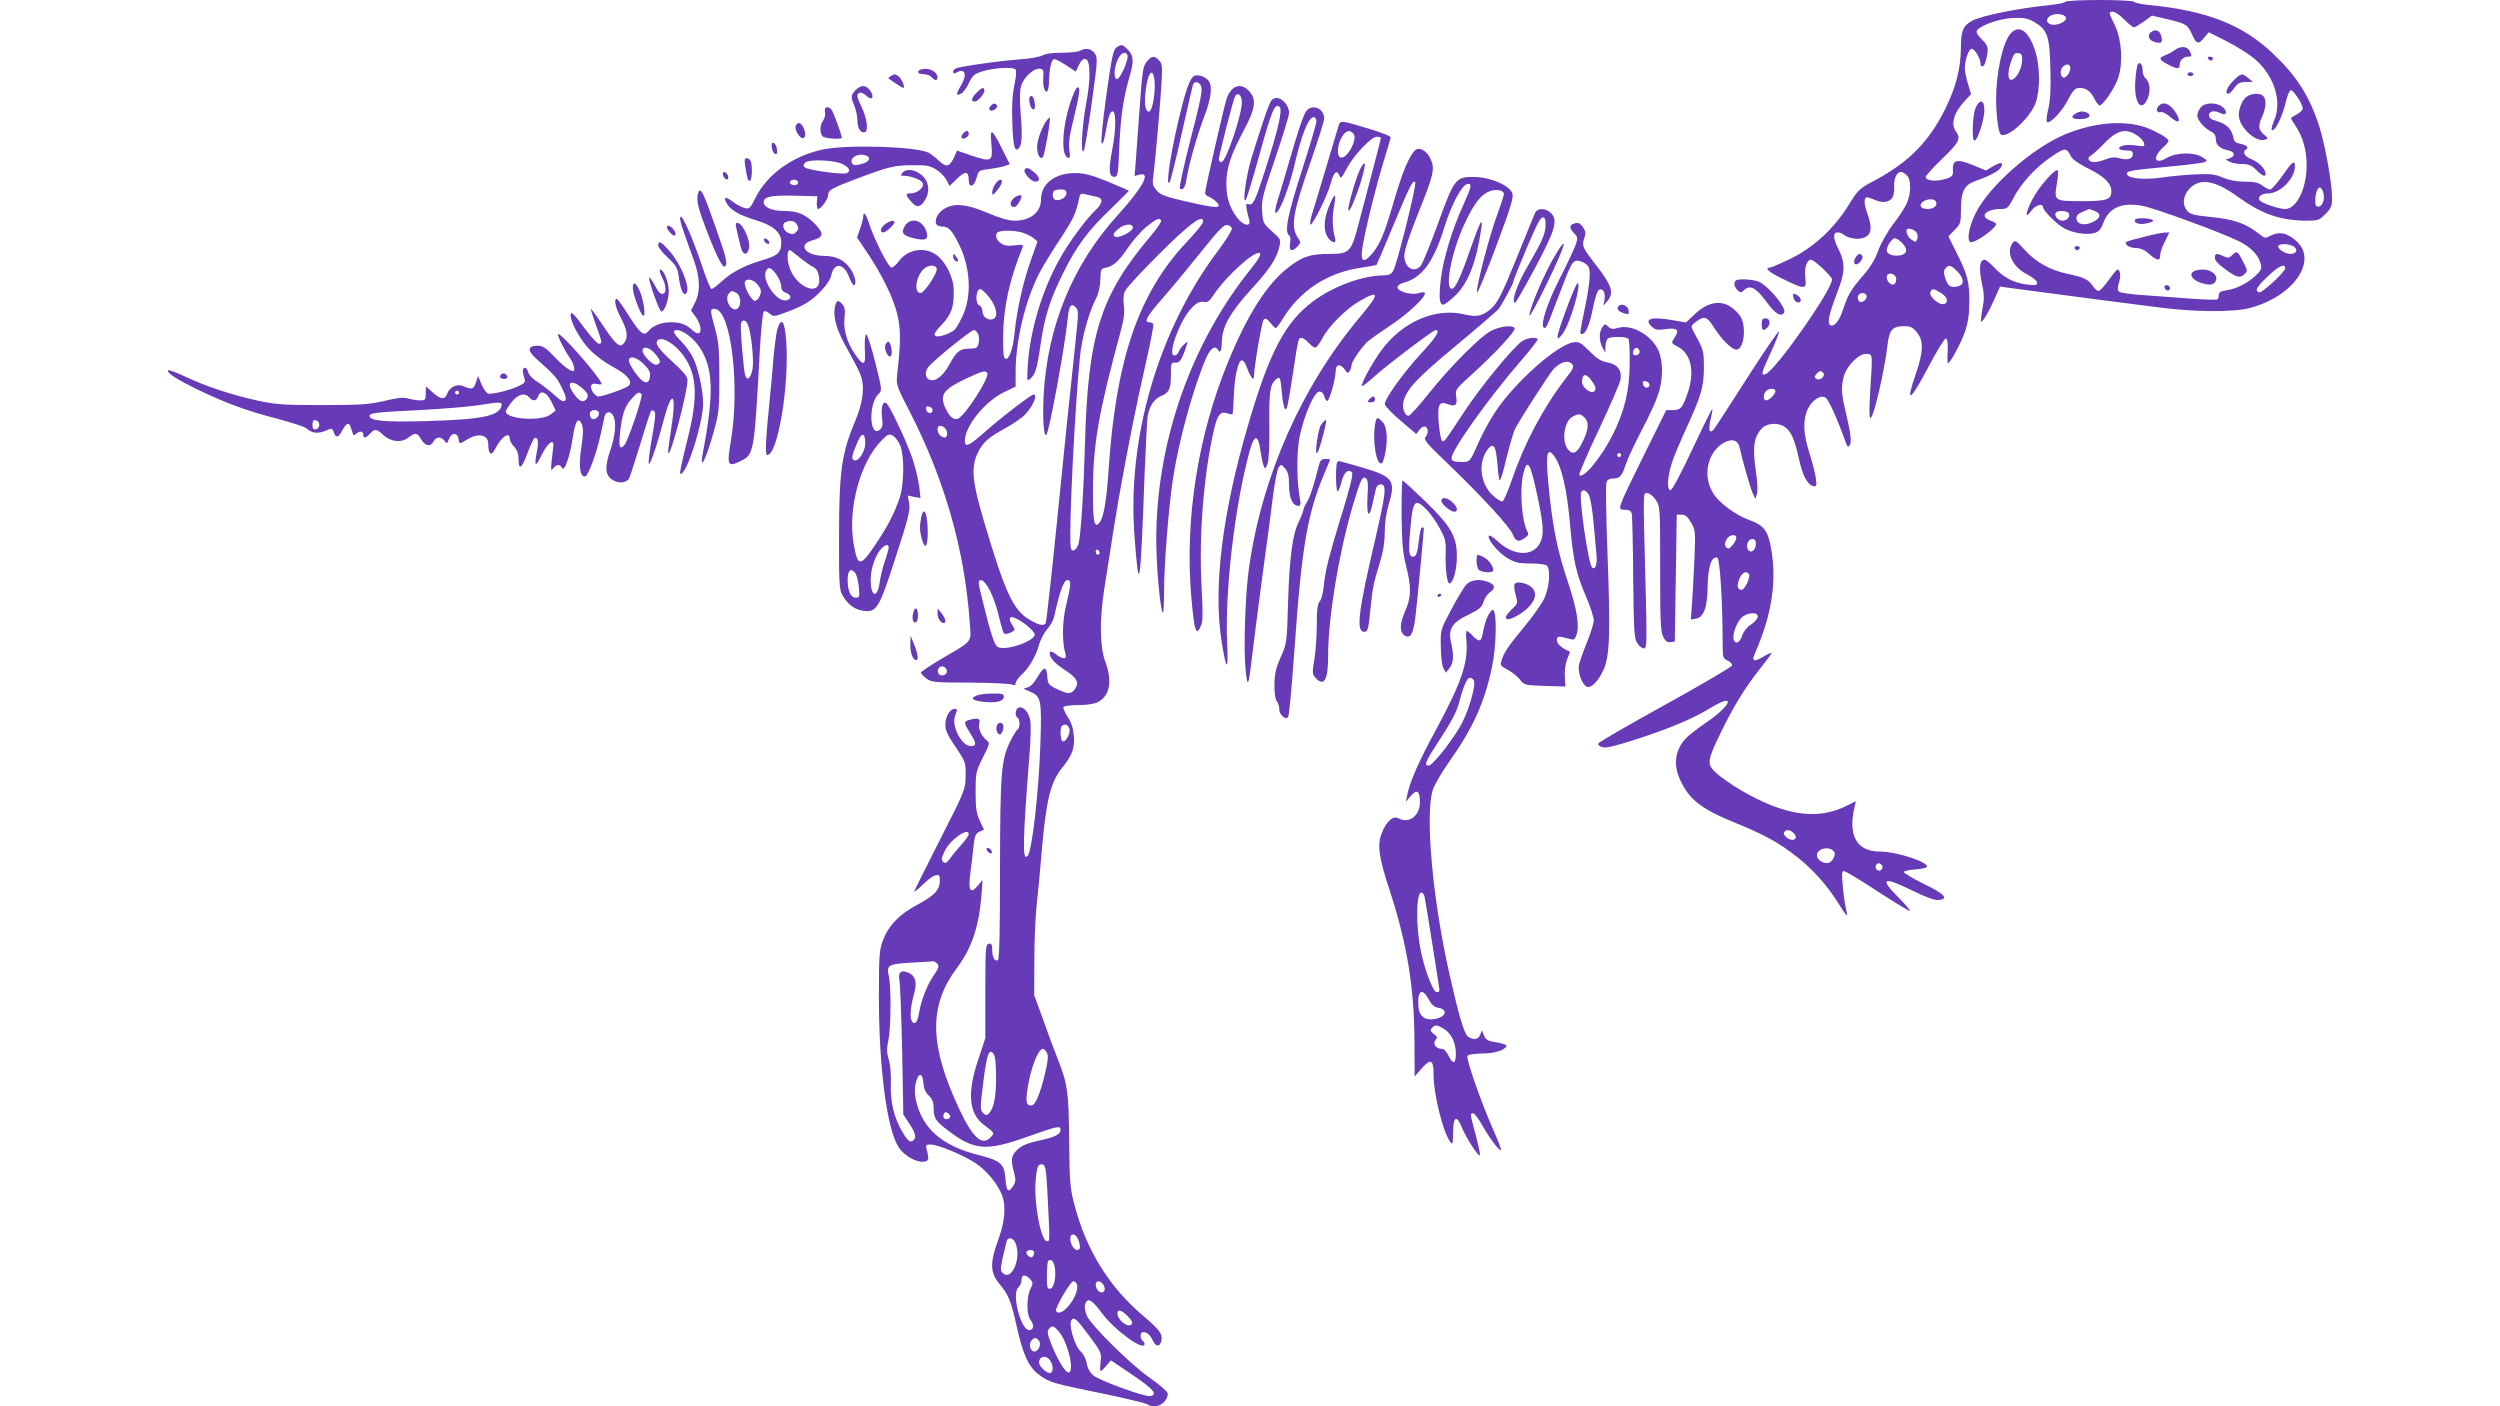<?xml version="1.0" standalone="no"?>
<!DOCTYPE svg PUBLIC "-//W3C//DTD SVG 20010904//EN"
 "http://www.w3.org/TR/2001/REC-SVG-20010904/DTD/svg10.dtd">
<svg version="1.0" xmlns="http://www.w3.org/2000/svg"
 width="1280pt" height="720pt" viewBox="0 0 1280 720"
 preserveAspectRatio="xMidYMid meet">
<g transform="translate(0,720) scale(0.1,-0.1)"
fill="#673ab7" stroke="none">
<path d="M10575 7191 c-3 -5 -36 -12 -73 -16 -163 -16 -351 -54 -402 -80 -48
-25 -60 -52 -60 -132 0 -109 -24 -206 -79 -318 -84 -170 -186 -274 -361 -368
-82 -44 -87 -48 -137 -130 -74 -119 -179 -215 -298 -273 -50 -24 -96 -44 -103
-44 -32 0 -4 -25 70 -60 110 -54 119 -53 111 8 -6 51 8 92 30 92 16 0 107 -86
107 -101 0 -53 -286 -461 -339 -484 -27 -11 -23 6 23 105 26 56 46 106 44 112
-2 6 -75 -101 -163 -238 -87 -137 -164 -255 -171 -263 -22 -24 -28 -4 -16 51
7 28 11 53 9 54 -2 2 -48 -91 -102 -206 -56 -120 -104 -210 -112 -210 -20 0
-16 71 8 143 11 34 45 114 74 177 75 163 89 210 89 310 -1 86 0 86 -56 188
-11 21 -9 26 12 42 47 35 58 32 96 -27 40 -63 91 -113 115 -113 25 0 42 53 37
111 -4 40 -12 57 -38 84 -61 63 -136 58 -211 -12 l-47 -44 -58 10 c-119 22
-162 10 -115 -33 16 -15 30 -17 69 -11 58 8 72 -4 48 -40 -21 -32 -21 -32 14
-50 69 -36 89 -128 50 -240 -26 -74 -35 -85 -76 -85 l-33 0 -115 -232 c-139
-282 -137 -278 -97 -278 24 0 32 -5 36 -22 2 -13 6 -160 7 -328 3 -273 5 -309
21 -333 9 -15 25 -27 34 -27 15 0 16 28 8 333 -13 499 -13 462 10 462 11 0 29
-15 42 -34 23 -34 23 -37 23 -353 0 -269 2 -324 16 -349 11 -22 21 -29 37 -27
l22 3 5 325 5 325 25 0 c18 0 30 -10 48 -40 22 -38 23 -46 18 -175 -3 -74 -9
-177 -12 -228 l-7 -94 24 4 c42 6 61 56 62 166 2 102 21 158 50 146 13 -5 27
-229 27 -441 0 -69 2 -74 25 -85 14 -6 24 -18 23 -25 -2 -8 -156 -98 -342
-201 -187 -103 -341 -192 -343 -199 -3 -7 8 -15 22 -19 19 -5 71 8 173 41 175
57 292 106 386 164 125 76 101 9 -28 -78 -39 -27 -84 -61 -100 -77 -58 -58
-71 -135 -35 -214 47 -104 108 -152 291 -226 145 -59 220 -101 312 -174 82
-65 154 -147 211 -239 21 -34 39 -60 41 -58 2 1 -1 20 -6 41 -5 22 -12 72 -15
113 -6 58 -5 73 6 73 8 0 86 -47 174 -105 88 -57 162 -102 164 -99 3 2 -23 33
-57 67 -101 102 -84 112 70 37 69 -34 113 -50 133 -48 55 5 33 30 -74 82 -57
28 -104 56 -103 61 1 6 25 11 54 13 29 2 57 7 62 12 22 22 -150 80 -239 80
-119 0 -165 82 -129 231 l6 27 -50 -25 c-150 -74 -319 -48 -542 83 -46 27
-101 66 -123 86 -49 46 -48 60 24 208 62 129 124 230 200 326 33 41 59 76 59
80 0 3 -16 -3 -36 -15 -55 -33 -68 -29 -48 16 88 200 113 374 80 546 -15 80
-38 109 -106 133 -68 24 -150 83 -183 130 -64 91 -37 222 54 270 38 19 67 10
75 -24 15 -69 58 -220 70 -242 l12 -25 8 29 c4 16 2 63 -5 105 -19 131 -13
182 31 229 26 26 82 30 116 6 32 -22 51 -64 72 -161 19 -89 44 -135 75 -142
16 -3 17 2 12 41 -3 24 -18 82 -33 129 -32 100 -34 171 -8 225 23 47 66 74 91
58 15 -9 61 -110 103 -229 9 -24 13 -27 20 -15 12 17 6 60 -21 175 -22 92 -23
125 -8 180 16 55 79 117 116 113 32 -3 31 8 18 -200 -5 -82 -5 -128 2 -128 16
0 72 243 88 380 8 70 26 90 81 90 35 0 47 -5 68 -31 36 -42 34 -101 -5 -213
-54 -156 -31 -145 60 27 47 90 88 156 94 154 8 -3 11 -25 9 -66 -2 -33 -1 -61
1 -61 12 0 68 105 88 162 15 45 22 89 22 153 0 102 -8 137 -66 252 l-41 83 32
33 c30 30 32 38 32 100 0 98 17 131 76 151 71 25 116 49 128 68 17 28 1 30
-39 7 l-37 -22 -65 27 c-86 35 -108 29 -104 -31 2 -25 -8 -33 -58 -44 -42 -9
-81 -2 -81 15 0 7 38 49 85 94 86 83 96 103 70 138 -29 38 -11 99 47 160 l30
32 -16 53 c-9 29 -16 64 -16 78 0 44 20 101 35 101 16 0 45 -49 45 -75 0 -21
17 -19 24 3 20 68 18 87 -13 116 -17 17 -31 36 -31 43 0 26 109 67 185 71 58
2 76 -1 109 -20 69 -40 80 -72 84 -238 3 -103 0 -163 -11 -208 -8 -34 -11 -65
-6 -67 16 -10 81 60 107 114 16 33 35 57 45 59 38 7 67 -8 87 -48 11 -22 25
-40 30 -40 17 0 79 91 95 141 26 77 18 198 -17 270 -33 66 -33 69 -9 69 10 0
36 -18 57 -40 22 -22 44 -40 50 -40 5 0 28 14 51 30 l41 30 82 -19 c94 -23
101 -27 125 -81 21 -47 32 -49 61 -12 l23 27 95 -48 c52 -27 119 -69 147 -95
94 -84 133 -212 94 -305 -17 -42 -19 -61 -5 -52 18 11 50 83 63 142 7 31 18
58 25 61 12 4 62 -70 62 -93 0 -8 -13 -21 -30 -30 -16 -9 -30 -18 -30 -20 0
-3 12 -23 26 -44 35 -53 54 -122 54 -196 0 -120 -51 -225 -110 -225 -31 0
-106 25 -127 41 -20 17 3 39 41 39 61 0 136 76 136 139 0 35 -14 24 -64 -49
-27 -38 -55 -70 -63 -70 -8 0 -26 9 -40 20 -20 15 -41 20 -90 20 -43 0 -80 7
-113 21 -41 18 -63 20 -142 16 -51 -2 -131 -10 -178 -17 -86 -12 -170 -3 -170
20 0 15 11 17 195 35 99 9 189 20 200 24 18 7 18 9 -9 26 -40 27 -133 25 -181
-3 -63 -38 -77 0 -20 53 32 31 33 34 17 48 -10 9 -44 28 -77 43 -113 52 -279
43 -440 -23 -168 -70 -389 -264 -459 -403 -37 -74 -49 -150 -23 -150 27 0 127
73 127 92 0 5 -13 14 -30 19 -58 21 -22 59 55 59 31 0 37 5 60 49 38 77 116
163 194 216 75 51 81 51 105 3 7 -14 42 -38 86 -60 85 -42 120 -76 120 -118 0
-42 -23 -50 -153 -50 -139 0 -141 2 -126 89 6 34 8 65 5 68 -13 13 -98 -84
-132 -151 -36 -72 -37 -101 -2 -53 19 26 58 38 58 17 0 -18 73 -91 112 -111
46 -23 113 -33 152 -22 22 7 33 19 45 52 29 79 98 108 204 86 69 -14 385 -130
484 -177 65 -31 106 -72 118 -120 6 -23 2 -33 -26 -59 -42 -39 -96 -67 -148
-75 -31 -5 -41 -11 -41 -25 0 -10 -3 -20 -7 -22 -5 -3 -66 -1 -138 4 -71 6
-181 13 -243 18 -62 4 -117 12 -123 18 -8 8 -8 21 0 46 11 32 7 67 -8 67 -3 0
-24 -25 -45 -55 -22 -30 -45 -55 -52 -55 -6 0 -19 11 -28 25 -21 33 -48 46
-126 62 -92 19 -164 59 -222 122 -47 52 -51 54 -64 36 -35 -48 1 -124 79 -162
26 -14 47 -31 47 -40 0 -13 -8 -15 -50 -10 -67 8 -117 33 -166 84 -22 24 -46
43 -52 43 -26 0 -31 -37 -16 -115 14 -63 14 -87 4 -137 -6 -33 -9 -62 -7 -64
7 -7 41 51 71 120 l26 59 48 -7 c53 -7 203 -27 432 -57 85 -11 225 -29 310
-40 197 -27 401 -29 489 -6 226 60 352 244 236 345 -44 39 -85 48 -126 27 -30
-16 -33 -16 -58 4 -72 58 -132 79 -261 91 -78 8 -98 14 -112 31 -25 30 -22 72
8 108 52 62 131 51 251 -36 123 -89 218 -122 352 -123 59 0 65 2 97 34 30 30
34 40 34 86 0 74 -36 271 -66 365 -50 154 -116 257 -237 371 -155 148 -339
220 -639 249 -37 4 -70 11 -73 16 -4 5 -82 9 -175 9 -93 0 -171 -4 -175 -9z
m3 -82 c4 -20 -48 -43 -77 -34 -26 8 -27 30 -3 44 25 16 76 9 80 -10z m22
-257 c0 -26 -25 -56 -38 -48 -15 9 -15 39 0 54 18 18 38 15 38 -6z m341 -345
c19 -12 35 -31 37 -41 3 -15 -1 -17 -41 -11 -47 7 -87 0 -87 -16 0 -5 16 -9
35 -9 28 0 35 -4 35 -19 0 -25 -27 -33 -69 -21 -25 7 -42 5 -68 -5 -20 -8 -46
-15 -59 -15 -31 0 -42 21 -18 34 10 6 39 32 64 58 68 72 114 84 171 45z
m-1179 -204 c23 -20 24 -89 2 -141 -8 -20 -39 -69 -69 -107 -31 -41 -64 -99
-78 -137 -16 -45 -41 -87 -79 -130 -60 -69 -77 -97 -102 -174 -19 -60 -50 -94
-68 -76 -13 13 0 64 46 185 33 85 33 134 1 197 -30 59 -32 90 -7 90 10 0 22
-4 28 -9 22 -20 74 -30 104 -19 42 14 48 49 22 121 -20 54 -20 87 -2 87 4 0
24 -7 43 -15 26 -10 43 -12 61 -6 28 11 36 31 34 83 -1 37 15 68 35 68 6 0 19
-7 29 -17z m2136 -105 c3 -37 -18 -66 -38 -53 -11 7 -6 67 7 88 11 18 28 -2
31 -35z m-1985 -32 c8 -20 -13 -36 -44 -36 -35 0 -47 19 -24 37 24 17 61 17
68 -1z m811 -46 c35 -13 33 -36 -5 -55 -42 -22 -83 -16 -87 13 -3 17 4 26 30
37 18 8 34 14 35 15 1 0 13 -4 27 -10z m-131 -14 c7 -17 -11 -36 -34 -36 -21
0 -43 26 -34 40 9 15 62 12 68 -4z m-780 -97 c6 -9 7 -24 3 -34 -6 -16 -8 -16
-29 -2 -12 8 -23 24 -25 36 -3 18 1 22 19 19 12 -2 27 -10 32 -19z m-76 -51
c30 -29 30 -56 -2 -64 -36 -9 -75 3 -75 24 0 22 27 62 42 62 7 0 22 -10 35
-22z m2008 -21 c22 -17 12 -37 -18 -37 -28 0 -69 28 -62 41 9 14 59 11 80 -4z
m-1724 -126 c36 -37 38 -68 4 -77 -37 -9 -52 0 -65 41 -9 28 -9 39 0 50 18 21
28 19 61 -14z m1679 15 c0 -18 -119 -128 -133 -123 -24 8 -15 26 42 80 58 56
91 71 91 43z m-1992 -50 c2 -10 -1 -23 -7 -29 -14 -14 -41 9 -41 35 0 26 43
21 48 -6z m230 -76 c34 -21 41 -52 12 -57 -24 -5 -74 41 -67 60 8 22 15 21 55
-3z m-382 -11 c10 -17 -23 -46 -37 -32 -7 7 -9 19 -6 27 7 18 33 21 43 5z
m-220 -400 c10 -16 -18 -40 -35 -29 -12 7 -12 11 -2 24 16 19 27 20 37 5z
m-246 -91 c0 -16 -31 -48 -47 -48 -16 0 -17 32 -1 48 15 15 48 16 48 0z m-200
-752 c0 -8 -9 -24 -19 -37 -16 -19 -22 -21 -32 -12 -10 10 -10 18 -1 38 12 27
52 35 52 11z m100 -30 c0 -31 -23 -51 -38 -33 -16 19 -3 57 19 57 13 0 19 -7
19 -24z m-35 -156 c9 -14 -22 -80 -38 -80 -22 0 -26 22 -11 58 13 31 37 42 49
22z m45 -217 c0 -10 -16 -28 -34 -40 -21 -13 -39 -36 -46 -57 -12 -37 -34 -47
-43 -22 -9 23 13 87 38 112 29 29 85 33 85 7z m184 -1109 c17 -17 13 -34 -8
-34 -21 0 -49 26 -42 38 10 17 32 15 50 -4z m208 -97 c7 -12 -6 -42 -23 -52
-18 -12 -57 4 -65 27 -13 41 64 63 88 25z m244 -68 c10 -17 -13 -36 -27 -22
-12 12 -4 33 11 33 5 0 12 -5 16 -11z"/>
<path d="M9499 5879 c-16 -30 3 -45 25 -20 10 11 15 25 11 30 -10 17 -23 13
-36 -10z"/>
<path d="M10291 7024 c-39 -49 -71 -202 -71 -333 1 -84 11 -166 23 -178 29
-29 153 83 180 162 24 69 22 190 -4 268 -34 103 -85 135 -128 81z m62 -139
c-3 -39 -28 -85 -51 -93 -22 -7 -25 30 -8 85 15 46 21 54 39 51 19 -3 22 -9
20 -43z"/>
<path d="M11014 7036 c-23 -17 -12 -44 21 -52 32 -8 39 -2 31 29 -7 31 -28 40
-52 23z"/>
<path d="M5715 6956 c-15 -11 -24 -54 -51 -247 -18 -129 -28 -238 -24 -242 4
-5 10 4 13 20 4 15 11 54 17 86 8 37 16 57 26 57 19 0 19 -93 -2 -200 -19
-102 -16 -135 11 -135 19 0 20 9 26 160 7 151 21 246 54 359 21 71 19 103 -10
131 -28 29 -34 30 -60 11z m58 -39 c7 -20 -37 -122 -54 -122 -19 0 -15 64 6
105 16 31 39 39 48 17z"/>
<path d="M11135 6944 c-11 -9 -32 -20 -47 -26 -38 -14 -35 -24 12 -48 48 -25
60 -25 60 -2 0 23 19 42 42 42 21 0 22 4 8 31 -13 23 -47 24 -75 3z"/>
<path d="M5530 6940 c-8 -5 -50 -10 -93 -10 -49 0 -86 -5 -100 -14 -12 -7 -65
-17 -117 -20 -84 -6 -235 -26 -312 -42 -16 -3 -28 -12 -28 -20 0 -12 4 -12 20
-4 42 23 53 -14 20 -68 -26 -43 -26 -56 1 -41 11 6 30 30 40 54 17 37 26 46
67 59 55 18 157 25 171 11 6 -6 4 -36 -5 -80 -11 -49 -14 -106 -11 -193 4
-123 13 -156 35 -129 15 17 17 70 7 188 -5 67 -4 106 4 132 15 44 65 89 95 85
17 -2 20 -9 18 -37 -2 -18 -1 -44 2 -57 11 -42 26 -26 27 29 2 66 11 109 25
114 6 2 34 -12 61 -30 l51 -34 16 34 c11 23 22 33 34 31 26 -5 27 -106 2 -235
-20 -107 -28 -256 -12 -237 5 5 23 114 41 242 30 217 32 235 17 257 -17 26
-49 32 -76 15z"/>
<path d="M5872 6885 c-21 -27 -22 -30 -42 -305 -5 -74 -12 -168 -15 -208 l-6
-73 26 7 c60 15 16 -66 -111 -206 -233 -256 -363 -574 -381 -931 -5 -116 1
-208 14 -196 15 15 94 446 109 590 7 73 17 88 42 63 15 -14 14 -29 -1 -173
-27 -252 -55 -517 -102 -991 -25 -244 -48 -448 -51 -453 -9 -15 -36 -10 -81
17 -85 49 -125 136 -232 494 -65 220 -71 288 -33 365 23 47 52 74 122 113 36
19 81 48 101 64 46 35 88 118 61 118 -13 0 -167 -118 -252 -194 -80 -70 -100
-79 -100 -43 0 75 104 204 203 250 l57 28 0 77 c0 155 49 362 119 499 16 32
63 110 105 173 71 107 85 137 101 214 5 25 9 27 33 21 15 -3 39 -9 55 -12 36
-7 35 -32 -4 -69 -47 -43 -142 -173 -187 -256 -87 -158 -147 -358 -159 -528
-6 -90 -5 -94 11 -80 26 21 36 53 52 165 21 149 48 237 114 370 71 145 130
224 251 339 50 48 90 89 88 90 -2 2 -51 23 -109 47 -83 33 -118 43 -165 43
-104 0 -175 -55 -175 -135 0 -65 -54 -109 -135 -109 -31 0 -75 13 -139 40
-108 46 -171 52 -223 20 -32 -19 -51 -59 -38 -79 3 -6 17 -11 30 -11 31 0 50
-20 84 -89 61 -121 68 -271 17 -374 -14 -30 -32 -60 -39 -66 -27 -21 -83 -40
-97 -31 -11 7 -4 20 32 58 51 54 63 92 61 180 -2 65 -44 147 -92 179 -62 42
-147 25 -191 -37 -12 -16 -28 -30 -36 -30 -15 0 -89 146 -114 225 -15 47 -30
67 -30 39 0 -10 -7 -39 -16 -64 l-16 -46 53 -79 c77 -115 136 -236 155 -322
16 -74 16 -137 -2 -296 -6 -57 -6 -60 64 -195 179 -349 281 -707 307 -1078 8
-106 19 -91 -139 -184 -61 -36 -111 -69 -111 -74 0 -5 13 -18 28 -30 26 -19
42 -21 220 -21 106 -1 202 -5 215 -9 16 -6 22 -5 22 6 0 8 14 27 31 44 40 37
74 97 89 154 7 24 25 59 41 78 16 18 31 45 35 60 33 146 50 192 71 192 18 0
17 -24 -8 -127 -21 -86 -22 -190 -4 -250 9 -30 -13 -31 -48 -3 -14 11 -28 17
-30 13 -11 -19 17 -56 67 -88 69 -44 83 -67 61 -101 -19 -29 -37 -30 -95 -1
-42 20 -45 25 -48 65 -4 53 -18 51 -52 -8 -16 -27 -35 -47 -50 -50 -24 -6 -23
-6 9 -19 62 -26 65 -39 58 -264 -8 -251 -43 -557 -66 -580 -27 -27 -25 72 10
521 6 74 8 151 4 172 -7 43 -36 75 -60 67 -17 -7 -20 -42 -5 -52 13 -8 13 -52
0 -60 -6 -4 -22 -29 -36 -58 -48 -93 -53 -162 -54 -659 0 -324 -3 -459 -11
-464 -16 -9 -29 15 -29 54 0 26 -4 33 -17 30 -17 -3 -18 -23 -18 -243 l0 -240
-37 -112 c-57 -168 -47 -274 28 -331 57 -43 57 -42 38 -63 -44 -49 -92 -7
-161 139 -155 329 -159 531 -15 724 77 102 114 213 127 373 l6 80 -25 -30
c-39 -46 -50 -25 -37 71 6 44 13 105 16 137 5 48 11 60 30 69 l23 10 -22 47
c-17 37 -21 65 -21 147 0 96 2 104 37 175 36 71 37 75 19 89 -28 24 -43 59
-37 86 7 26 -6 30 -51 18 -30 -8 -29 -15 6 -71 31 -49 31 -63 2 -63 -47 0
-101 102 -81 155 13 34 13 35 -4 35 -23 0 -46 -41 -46 -81 0 -27 13 -56 53
-114 51 -76 52 -80 51 -148 -1 -69 -2 -72 -130 -324 -71 -140 -131 -260 -133
-266 -2 -7 19 9 46 36 47 46 82 60 84 35 6 -59 -17 -88 -112 -139 -95 -50
-150 -108 -179 -185 -18 -49 -20 -78 -20 -290 0 -366 42 -682 103 -771 27 -40
89 -75 125 -71 28 3 30 11 17 61 -7 24 -5 27 20 27 38 0 167 -54 231 -96 55
-37 111 -104 134 -162 22 -56 15 -138 -19 -230 -43 -117 -42 -167 5 -224 47
-56 60 -86 90 -221 32 -144 61 -207 114 -246 54 -39 66 -43 325 -96 121 -25
224 -50 229 -55 6 -6 24 -10 41 -10 33 1 69 38 63 67 -2 9 -41 44 -88 76 -104
73 -305 272 -326 322 -8 20 -12 45 -9 55 12 39 33 29 85 -41 67 -91 220 -201
220 -160 0 6 -4 13 -10 16 -5 3 -10 15 -10 26 0 33 42 20 59 -18 17 -39 38
-43 47 -9 8 35 -7 56 -94 130 -174 147 -293 340 -352 572 -21 78 -24 117 -26
319 -2 256 -7 293 -60 427 -20 51 -55 145 -77 208 l-42 115 1 185 c0 102 6
228 12 280 6 52 16 156 22 230 25 301 46 392 109 470 51 64 64 98 59 161 -3
41 -12 69 -31 98 -15 23 -25 46 -22 51 3 6 38 10 76 10 42 0 81 6 98 14 64 33
78 108 39 212 -27 74 -29 210 -4 369 42 271 57 367 76 475 41 231 92 489 136
678 24 106 42 197 39 203 -4 5 -13 9 -21 9 -29 0 -12 31 66 120 44 50 132 156
196 236 92 115 120 145 137 142 12 -2 23 -10 24 -18 2 -8 -30 -59 -70 -113
-306 -406 -468 -961 -428 -1467 23 -305 30 -265 51 315 6 149 13 286 16 305 9
50 33 87 66 101 44 18 53 37 53 108 0 62 1 66 22 64 23 -3 36 18 58 88 8 24 7
24 -13 5 -12 -10 -24 -27 -27 -37 -4 -11 -13 -19 -22 -19 -24 0 -9 70 32 157
40 81 85 126 119 117 18 -4 28 3 51 38 63 95 215 232 236 211 6 -6 -9 -33 -42
-74 -313 -387 -490 -895 -489 -1399 1 -137 20 -354 34 -367 3 -4 6 45 6 108 0
139 23 425 45 574 29 195 106 475 171 623 22 49 45 65 59 42 13 -22 20 -8 21
43 1 74 44 150 155 271 92 101 126 153 140 216 8 33 5 37 -38 75 -44 39 -47
44 -51 103 -4 56 2 80 67 271 39 114 71 220 71 233 0 38 -37 80 -68 76 -23 -3
-29 -14 -64 -118 -21 -63 -49 -151 -62 -195 -26 -87 -45 -227 -29 -210 6 6 38
111 72 235 62 225 79 266 103 242 15 -15 -7 -113 -74 -322 -53 -165 -63 -184
-86 -175 -12 4 -13 -1 -9 -27 4 -18 9 -43 13 -55 10 -36 -30 -29 -60 10 -41
54 -57 104 -57 176 0 80 21 145 90 275 60 113 65 158 26 200 -42 45 -91 29
-115 -40 -12 -36 -110 -463 -110 -481 0 -8 8 -16 18 -20 22 -8 52 -34 52 -45
0 -14 -40 -9 -170 21 -104 24 -128 33 -148 56 -20 24 -23 35 -17 74 9 75 23
225 37 403 11 158 11 168 -7 188 -24 27 -39 25 -63 -5z m40 -141 c-5 -98 -30
-148 -47 -93 -8 24 2 120 16 157 17 45 34 9 31 -64z m446 -59 c7 -54 -80 -315
-104 -315 -8 0 -14 6 -14 13 1 22 75 312 84 325 12 20 31 8 34 -23z m-898
-475 c0 -21 -35 -41 -57 -33 -14 5 -18 35 -6 46 3 4 19 7 35 7 21 0 28 -5 28
-20z m485 -139 c3 -5 -19 -38 -49 -74 -262 -308 -326 -509 -341 -1072 -7 -250
-21 -463 -33 -510 -5 -16 -16 -31 -25 -33 -15 -3 -17 8 -17 85 0 211 37 851
56 956 15 91 46 192 77 252 12 24 20 61 21 95 1 47 4 55 21 58 43 7 69 29 117
99 27 40 71 91 99 113 53 42 64 46 74 31z m215 -6 c0 -9 -37 -55 -83 -103
-249 -264 -365 -604 -402 -1182 -9 -132 -23 -221 -41 -249 -31 -46 -39 -10
-38 167 1 229 30 394 140 799 19 69 23 104 18 141 -4 32 -2 57 7 73 16 31 215
235 302 310 68 59 97 72 97 44z m-360 -30 c0 -22 -79 -60 -94 -45 -8 8 -4 18
17 36 31 27 77 33 77 9z m-568 -25 c20 -6 46 -18 58 -28 l22 -18 -30 -85 c-45
-126 -75 -261 -88 -389 -8 -77 -28 -134 -46 -127 -10 3 -13 33 -12 113 1 149
32 291 99 456 6 16 2 17 -39 12 -34 -5 -52 -2 -71 10 -26 17 -34 51 -12 59 21
9 81 7 119 -3z m-436 -185 c7 -18 -63 -125 -82 -125 -33 0 -28 69 7 114 23 29
66 35 75 11z m256 -132 c48 -52 64 -115 32 -127 -25 -9 -54 12 -54 40 0 13 -7
27 -15 30 -24 9 -19 84 5 84 3 0 18 -12 32 -27z m-43 -205 c4 -12 5 -34 1 -48
-6 -22 -12 -25 -48 -25 -48 -1 -64 -13 -101 -81 -32 -58 -70 -89 -100 -79 -24
7 -28 41 -8 66 25 32 218 189 233 189 8 0 18 -10 23 -22z m46 -198 c13 -22
-114 -220 -151 -234 -22 -8 -44 11 -65 58 -29 64 -8 93 106 147 86 40 100 44
110 29z m-280 -190 c0 -22 -29 -18 -33 3 -3 14 1 18 15 15 10 -2 18 -10 18
-18z m63 -92 c16 -16 15 -48 -1 -48 -19 0 -37 21 -37 42 0 21 20 24 38 6z
m792 -639 c0 -5 -4 -9 -10 -9 -5 0 -10 7 -10 16 0 8 5 12 10 9 6 -3 10 -10 10
-16z m-559 -198 c15 -30 35 -88 44 -130 10 -42 21 -80 25 -84 4 -4 19 -3 34 4
25 12 25 14 11 35 -36 56 -4 59 66 7 27 -21 48 -44 47 -53 -8 -38 -161 -87
-193 -60 -15 13 -33 68 -71 222 -29 116 -29 120 -6 116 9 -2 29 -27 43 -57z
m-223 -404 c4 -20 -25 -34 -40 -19 -15 15 -1 44 19 40 10 -2 19 -11 21 -21z
m627 -297 c8 -24 -20 -74 -35 -65 -11 7 -14 68 -3 78 13 13 32 7 38 -13z
m-515 -541 c0 -7 -17 -31 -37 -53 -21 -23 -48 -55 -59 -72 -18 -23 -25 -26
-35 -17 -10 10 -9 20 7 54 26 58 124 127 124 88z m-160 -664 c9 -11 6 -23 -20
-60 -34 -49 -63 -125 -75 -193 -7 -46 -22 -62 -36 -41 -12 17 -7 79 11 140 16
56 8 92 -25 107 -41 19 -58 5 -50 -37 4 -20 10 -183 14 -362 l6 -326 26 -39
c35 -51 43 -78 26 -92 -17 -15 -29 -5 -60 48 -41 72 -59 151 -56 243 2 49 -3
99 -11 124 -10 33 -11 54 -1 99 13 67 14 272 2 325 -13 58 -4 63 111 70 57 3
108 6 114 7 6 1 17 -5 24 -13z m560 -455 c8 -14 6 -39 -6 -92 -26 -113 -52
-178 -74 -178 -25 0 -29 16 -19 86 14 99 54 204 79 204 5 0 14 -9 20 -20z
m-260 -125 c0 -102 -11 -157 -36 -185 -12 -12 -16 -12 -31 2 -15 16 -15 26 1
154 18 145 30 180 53 148 9 -12 13 -52 13 -119z m-372 -32 c2 -27 11 -48 28
-63 17 -17 24 -34 24 -62 0 -53 10 -68 75 -117 133 -101 194 -106 403 -32 154
55 172 59 172 37 0 -24 -27 -38 -111 -56 -59 -13 -89 -26 -110 -46 -32 -30
-35 -52 -17 -118 10 -38 9 -48 -6 -70 -23 -36 -33 -26 -38 39 -6 76 -25 93
-137 121 -189 47 -290 137 -322 283 -7 35 -7 61 1 91 14 51 34 48 38 -7z m136
-174 c-8 -14 -34 -11 -34 4 0 8 3 17 7 20 9 9 34 -13 27 -24z m498 -369 c14
-270 14 -265 -1 -265 -31 0 -67 188 -59 305 6 76 13 93 36 88 14 -3 18 -23 24
-128z m158 -256 c14 -36 12 -54 -5 -54 -17 0 -35 30 -35 59 0 30 29 26 40 -5z
m-320 -20 c31 -79 -22 -197 -67 -151 -11 11 -11 24 2 83 9 38 18 75 20 82 8
21 35 13 45 -14z m94 -42 c2 -4 1 -14 -4 -22 -7 -11 -11 -11 -24 -1 -9 7 -13
17 -10 22 7 11 31 12 38 1z m106 -78 c9 -49 -3 -108 -22 -112 -16 -3 -18 5
-18 66 0 38 3 72 7 76 13 13 28 -1 33 -30z m-126 -63 c16 -18 16 -22 2 -50
-20 -38 -21 -131 -1 -157 21 -28 19 -54 -6 -54 -43 0 -91 189 -55 219 9 7 16
24 16 37 0 29 20 31 44 5z m239 -25 c20 -52 -80 -181 -106 -138 -8 12 74 152
88 152 7 0 15 -6 18 -14z m138 -7 c7 -15 8 -24 0 -32 -14 -14 -41 9 -41 34 0
26 27 24 41 -2z m124 -159 c22 -23 26 -33 17 -42 -16 -16 -66 20 -70 51 -5 30
19 27 53 -9z m-200 -97 c64 -86 65 -89 60 -135 -3 -27 -3 -48 0 -48 3 0 17 12
29 27 l24 28 111 -75 c107 -72 131 -100 90 -108 -27 -5 -259 79 -290 105 -19
16 -31 38 -35 63 -4 22 -16 47 -30 59 -32 28 -66 145 -47 164 14 14 24 5 88
-80z m-152 17 c44 -52 79 -197 50 -207 -15 -6 -56 59 -89 142 -21 53 -24 68
-14 80 17 21 25 19 53 -15z m-104 -44 c15 -18 -2 -56 -24 -56 -19 0 -29 38
-15 55 16 19 24 19 39 1z m61 -107 c15 -27 12 -59 -5 -59 -18 0 -55 35 -55 53
0 37 42 41 60 6z"/>
<path d="M11305 6900 c3 -5 10 -10 16 -10 5 0 9 5 9 10 0 6 -7 10 -16 10 -8 0
-12 -4 -9 -10z"/>
<path d="M10945 6870 c-3 -5 -9 -41 -12 -80 -9 -113 30 -172 63 -94 17 39 11
85 -12 105 -8 6 -14 24 -14 40 0 29 -14 46 -25 29z"/>
<path d="M4713 6843 c-23 -9 -13 -23 16 -23 16 0 34 -7 41 -15 15 -19 30 -19
30 -2 0 32 -50 55 -87 40z"/>
<path d="M11200 6820 c0 -5 7 -10 15 -10 8 0 15 5 15 10 0 6 -7 10 -15 10 -8
0 -15 -4 -15 -10z"/>
<path d="M4560 6810 c-8 -5 -12 -10 -10 -12 3 -2 19 -13 37 -26 18 -12 35 -22
38 -22 11 0 -7 45 -23 58 -19 14 -22 15 -42 2z"/>
<path d="M6118 6813 c-20 -5 -40 -53 -68 -163 -52 -204 -85 -412 -62 -384 5 5
32 115 61 244 29 129 55 243 58 253 6 24 32 21 43 -5 8 -18 -4 -78 -54 -270
-35 -137 -60 -250 -55 -254 16 -10 27 6 34 49 11 72 55 228 91 321 38 99 44
164 17 188 -22 19 -43 25 -65 21z"/>
<path d="M11434 6786 c-32 -32 -45 -66 -25 -66 5 0 19 14 31 30 17 24 29 30
58 30 l37 1 -24 19 c-31 27 -37 26 -77 -14z"/>
<path d="M4380 6738 c-24 -26 -25 -35 -5 -81 8 -20 15 -54 15 -75 0 -41 20
-69 41 -57 16 10 6 75 -20 128 -12 24 -21 48 -21 55 0 22 22 24 45 2 29 -27
44 -10 21 25 -20 31 -49 32 -76 3z"/>
<path d="M5490 6703 c-50 -132 -62 -298 -22 -311 11 -3 12 6 7 40 -5 34 1 77
26 177 23 93 29 135 22 142 -8 8 -17 -6 -33 -48z"/>
<path d="M4997 6722 c-25 -26 -27 -42 -5 -42 14 0 48 39 48 55 0 22 -13 18
-43 -13z"/>
<path d="M11503 6705 c-27 -19 -47 -78 -38 -112 15 -61 93 -124 133 -108 15 6
15 8 -3 23 -32 26 -35 45 -14 92 22 48 24 91 7 108 -17 17 -59 15 -85 -3z"/>
<path d="M5270 6692 c0 -28 10 -52 22 -52 14 0 5 63 -9 68 -8 2 -13 -5 -13
-16z"/>
<path d="M10114 6645 c-15 -38 -19 -165 -5 -165 16 0 51 108 51 155 0 56 -24
61 -46 10z"/>
<path d="M5071 6656 c-9 -10 -9 -16 -1 -21 13 -8 42 14 34 26 -8 13 -20 11
-33 -5z"/>
<path d="M11050 6655 c-14 -17 -5 -36 14 -29 8 3 30 -9 49 -26 46 -40 58 -22
22 31 -29 41 -62 51 -85 24z"/>
<path d="M11266 6648 c-9 -12 -16 -30 -16 -39 0 -23 36 -66 68 -81 20 -10 27
-21 27 -42 1 -29 21 -47 64 -56 33 -7 38 -28 10 -39 l-23 -8 21 -12 c12 -6 40
-11 63 -11 33 0 48 -6 72 -30 30 -31 48 -38 48 -20 0 24 -34 59 -71 74 -37 15
-50 38 -29 51 16 10 3 22 -30 29 -24 4 -32 12 -36 35 -8 41 -37 68 -84 81 -29
8 -40 16 -40 30 0 22 29 27 60 10 29 -16 38 10 10 32 -32 26 -95 24 -114 -4z"/>
<path d="M4224 6627 c3 -14 -1 -32 -9 -43 -18 -23 -19 -66 -3 -82 12 -12 98
-17 98 -7 0 14 -43 131 -52 143 -18 22 -41 15 -34 -11z"/>
<path d="M6686 6628 c-15 -23 -41 -101 -95 -288 -17 -58 -39 -133 -50 -167
-11 -35 -15 -63 -10 -63 20 0 68 123 98 250 34 148 71 240 96 240 9 0 15 -9
15 -22 0 -11 -34 -126 -75 -253 -73 -228 -90 -314 -64 -331 6 -4 8 -20 4 -40
-7 -40 11 -46 39 -15 17 18 17 21 -1 47 -35 54 -23 126 61 367 42 120 76 228
76 240 -1 55 -66 78 -94 35z"/>
<path d="M10628 6619 c-30 -17 -20 -29 21 -29 42 0 63 16 40 31 -18 11 -40 11
-61 -2z"/>
<path d="M5362 6587 c-23 -27 -52 -103 -52 -137 0 -42 15 -69 29 -55 9 9 42
195 36 203 -1 1 -7 -4 -13 -11z"/>
<path d="M6851 6548 c-5 -18 -35 -116 -65 -218 -30 -102 -62 -206 -70 -232 -8
-27 -10 -48 -6 -48 13 0 89 154 103 211 15 57 32 73 45 40 6 -18 11 -13 36 34
35 68 127 165 155 165 12 0 21 -3 21 -7 0 -5 -18 -75 -40 -158 -22 -82 -54
-204 -71 -270 -40 -156 -49 -165 -148 -165 -102 0 -140 -12 -213 -68 -110 -84
-211 -242 -311 -487 -154 -375 -221 -805 -188 -1195 16 -186 25 -213 51 -151
9 22 9 70 2 196 -14 260 10 570 63 803 18 78 33 97 67 86 13 -4 25 -6 28 -6 2
1 5 41 7 89 3 102 22 188 41 188 8 0 20 -17 27 -39 15 -43 35 -69 35 -46 0 47
41 285 50 294 9 8 17 4 34 -16 12 -16 25 -28 28 -28 3 0 20 22 37 50 89 144
230 236 404 260 39 6 73 12 75 14 2 3 42 96 88 207 84 202 98 229 110 216 9
-9 -94 -425 -113 -454 -10 -17 -23 -23 -48 -23 -106 0 -257 -55 -361 -132
-144 -107 -225 -261 -334 -635 -133 -454 -179 -836 -135 -1109 24 -152 35
-155 28 -9 -12 271 39 707 115 985 23 86 44 88 55 5 5 -33 12 -69 17 -80 7
-18 9 -18 19 9 8 19 11 91 10 200 -2 172 4 209 35 235 20 16 22 10 30 -79 3
-35 10 -68 15 -73 10 -10 13 1 41 183 27 177 28 180 43 180 8 0 24 -11 37 -25
13 -14 28 -25 34 -25 6 0 22 21 36 47 33 63 122 152 190 191 106 61 106 41 -1
-86 -295 -352 -498 -811 -564 -1279 -20 -136 -29 -423 -17 -528 10 -89 14 -81
31 60 18 152 66 517 81 620 5 33 16 124 26 203 10 79 24 151 31 160 12 16 15
15 33 -7 15 -18 20 -38 20 -85 0 -65 18 -106 47 -106 12 0 14 7 9 33 -17 86
-18 244 -2 321 23 110 75 231 101 231 12 0 21 -9 25 -23 3 -13 10 -24 15 -25
11 -2 43 111 44 156 1 33 24 36 46 5 13 -20 17 -21 25 -8 5 8 10 22 10 31 0
18 53 94 84 122 12 10 65 47 118 83 93 62 183 148 173 165 -3 4 -18 3 -33 -2
-34 -12 -107 9 -107 30 0 8 12 18 27 22 100 26 158 106 216 294 34 109 87 208
115 213 25 5 21 -16 -18 -101 -59 -128 -106 -283 -118 -387 -11 -96 -7 -130
13 -130 6 0 31 19 55 41 71 65 114 174 140 354 8 57 -8 28 -50 -92 -54 -156
-82 -218 -99 -221 -42 -9 -6 183 60 327 46 100 78 144 118 166 36 20 86 14 86
-9 0 -8 -16 -55 -34 -105 -39 -102 -109 -371 -104 -398 2 -10 45 94 97 232 75
201 92 254 84 275 -14 41 -112 83 -195 84 -95 1 -102 -7 -187 -243 -39 -106
-78 -202 -87 -212 -36 -40 -84 -9 -84 54 0 23 27 105 69 210 81 201 88 230 67
280 -17 42 -57 67 -79 49 -30 -25 -68 -115 -111 -265 -49 -167 -69 -215 -111
-266 -42 -49 -59 -42 -51 22 10 75 71 324 111 453 19 62 35 116 35 121 0 6
-46 24 -102 41 -163 49 -154 49 -167 10z m79 -33 c24 -29 -39 -139 -69 -120
-18 10 -13 67 9 103 21 35 41 40 60 17z"/>
<path d="M4074 6555 c-8 -19 23 -68 39 -62 23 8 1 77 -25 77 -5 0 -11 -7 -14
-15z"/>
<path d="M4930 6515 c-7 -9 -10 -18 -7 -21 10 -11 37 5 37 21 0 19 -14 19 -30
0z"/>
<path d="M5076 6461 c8 -88 2 -92 -101 -58 l-75 26 -16 -36 c-23 -48 -40 -51
-77 -16 -18 17 -41 35 -52 41 -64 32 -414 43 -540 17 -154 -32 -284 -125 -345
-244 -29 -59 -33 -62 -58 -56 -15 4 -42 18 -60 32 -37 28 -49 26 -33 -5 19
-36 62 -62 147 -88 93 -28 134 -63 134 -115 0 -52 -16 -67 -93 -90 -95 -28
-159 -61 -212 -110 -23 -21 -47 -39 -52 -39 -5 0 -28 55 -50 123 -49 145 -104
269 -110 245 -4 -15 7 -49 67 -213 34 -92 37 -164 11 -219 l-23 -46 21 -28
c43 -60 34 -116 -12 -74 -35 32 -63 42 -112 42 -48 0 -92 -17 -114 -44 -24
-29 -41 -17 -99 74 -31 49 -60 90 -64 90 -17 0 -6 -48 22 -100 32 -61 37 -97
16 -125 -21 -29 -40 -14 -106 84 -33 50 -63 91 -65 91 -2 0 9 -36 25 -81 34
-92 35 -99 16 -99 -8 0 -43 39 -78 86 -48 65 -64 81 -66 65 -5 -34 49 -134
102 -186 28 -28 79 -65 114 -83 73 -39 103 -75 81 -97 -14 -13 -131 -55 -155
-55 -18 0 -44 39 -37 56 3 9 13 12 29 8 13 -3 24 -3 24 0 0 25 -201 256 -222
256 -9 0 28 -77 61 -125 20 -28 28 -65 15 -65 -16 0 -54 29 -99 77 -41 43 -57
53 -83 53 -51 0 -53 -26 -6 -67 93 -82 106 -97 131 -149 20 -39 24 -57 16 -65
-8 -8 -23 -1 -55 29 -23 21 -62 51 -85 66 -25 15 -45 36 -49 51 -4 14 -11 24
-18 22 -12 -4 -12 -17 -1 -54 6 -17 1 -25 -24 -37 -42 -22 -142 -47 -162 -41
-9 3 -24 24 -34 48 l-17 42 -11 -32 c-11 -36 -22 -39 -62 -21 -33 15 -72 -2
-85 -37 -13 -33 -32 -32 -75 6 l-35 31 0 -36 c0 -33 -3 -36 -28 -36 -15 0 -42
4 -60 9 -25 8 -56 5 -125 -12 -80 -18 -122 -21 -317 -21 -195 0 -239 3 -327
22 -132 29 -265 72 -371 122 -47 22 -88 38 -91 34 -11 -11 44 -47 154 -100
143 -69 250 -108 409 -149 70 -19 136 -40 145 -48 27 -25 58 -29 96 -13 35 15
36 15 45 -10 11 -29 24 -25 45 17 9 16 20 29 26 29 9 0 12 -6 25 -49 4 -11 7
-12 16 -3 17 17 38 15 38 -3 0 -21 13 -19 35 5 24 26 33 25 65 -5 38 -37 93
-44 130 -16 38 28 45 27 67 -9 20 -35 48 -39 63 -10 13 25 39 26 56 3 11 -17
13 -16 23 10 13 34 44 33 49 -1 4 -27 4 -27 44 -2 58 35 108 25 108 -24 0 -53
15 -64 35 -25 32 63 75 93 75 52 0 -9 10 -28 23 -41 15 -16 22 -36 22 -63 0
-60 17 -48 46 32 15 40 31 75 37 77 16 5 21 -21 11 -69 -15 -80 -8 -85 24 -19
31 63 65 88 60 45 -15 -129 -15 -131 0 -112 18 21 33 22 45 1 12 -22 40 58 56
164 12 80 29 101 46 57 7 -18 6 -54 -4 -118 -14 -95 -7 -147 19 -147 15 0 59
116 80 215 9 39 18 80 20 93 7 27 31 29 45 3 17 -33 11 -101 -16 -179 -28 -82
-26 -123 9 -147 31 -22 74 -19 88 6 6 12 32 93 59 181 26 88 51 162 54 165 4
4 11 2 17 -4 7 -7 3 -46 -11 -123 -11 -62 -20 -125 -19 -139 1 -33 40 77 77
218 45 170 68 136 37 -54 -8 -49 -14 -99 -14 -110 2 -59 99 303 99 368 0 19
-19 42 -75 93 -76 69 -97 100 -74 114 25 16 87 -23 129 -82 69 -95 75 -209 21
-423 -42 -172 -45 -189 -32 -180 36 21 111 267 111 360 0 67 -25 177 -51 233
-13 25 -40 63 -61 84 -41 41 -47 58 -22 58 29 0 83 -40 113 -84 73 -105 78
-237 21 -537 -22 -115 15 -44 57 111 24 85 26 113 26 265 0 143 -3 183 -21
249 -28 100 -28 108 0 104 82 -12 127 -397 80 -676 -21 -122 -16 -135 45 -105
74 36 74 32 103 563 6 107 15 199 20 204 6 6 17 2 30 -9 19 -17 22 -17 82 5
35 12 82 33 105 47 55 32 122 106 129 143 14 67 63 64 90 -5 9 -25 21 -45 25
-45 16 0 9 42 -12 76 -30 50 -77 74 -140 74 -96 0 -139 59 -58 80 56 15 59 34
13 82 -50 51 -89 68 -161 68 -61 0 -103 19 -103 45 0 28 39 36 157 33 l118 -3
-3 -32 c-1 -18 2 -33 7 -33 14 0 51 50 51 70 0 26 16 36 136 81 171 65 203 73
294 73 72 1 91 -2 123 -22 21 -13 45 -38 53 -54 l16 -30 38 37 c42 41 60 39
60 -6 0 -44 27 -37 40 10 10 38 11 39 67 46 31 4 67 11 80 16 l23 9 -40 79
c-53 106 -62 109 -54 22z m-642 -57 c28 -11 17 -33 -21 -43 -39 -11 -53 -7
-53 14 0 25 42 41 74 29z m-120 -44 c36 -18 44 -38 20 -47 -22 -8 -195 16
-212 29 -10 8 -10 14 0 25 16 19 150 14 192 -7z m-229 -89 c3 -5 1 -13 -5 -16
-15 -9 -43 3 -35 15 8 13 32 13 40 1z m-4 -222 c9 -17 8 -25 -5 -37 -12 -13
-20 -13 -41 -4 -26 12 -34 47 -12 55 26 11 47 6 58 -14z m10 -165 c23 -19 54
-41 69 -49 20 -10 29 -24 33 -52 18 -111 -123 -58 -154 58 -11 40 -8 79 5 79
2 0 23 -16 47 -36z m-113 -94 c12 -18 22 -44 22 -57 0 -16 8 -27 26 -33 29
-12 27 -34 -3 -38 -49 -7 -125 107 -101 151 12 24 28 18 56 -23z m-96 -51 c15
-20 17 -30 9 -52 -6 -15 -17 -27 -26 -27 -18 0 -59 76 -51 97 9 21 46 12 68
-18z m-111 -39 c21 -12 26 -59 7 -78 -28 -28 -73 43 -47 74 14 17 15 17 40 4z
m59 -164 c17 -45 31 -181 23 -225 -9 -47 -26 -63 -37 -35 -9 24 -28 255 -22
270 8 21 26 16 36 -10z m-476 -147 c30 -36 32 -47 9 -56 -18 -7 -73 47 -73 72
0 26 37 16 64 -16z m-57 -54 c26 -26 34 -41 31 -62 -5 -45 -33 -40 -72 14 -20
26 -36 56 -36 66 0 29 39 20 77 -18z m-318 -121 c33 -27 38 -43 20 -61 -16
-16 -37 -5 -64 35 -38 56 -10 72 44 26z m-629 -24 c0 -5 -4 -10 -10 -10 -5 0
-10 5 -10 10 0 6 5 10 10 10 6 0 10 -4 10 -10z m473 -46 l22 -46 -24 -19 c-46
-38 -231 -26 -231 14 0 7 14 29 31 50 33 40 67 48 89 22 17 -21 37 -19 45 5
11 36 43 24 68 -26z m462 36 c7 -11 -69 -236 -87 -257 -24 -29 -31 -13 -24 55
10 97 23 138 57 177 32 37 44 42 54 25z m-717 -56 c-10 -54 -100 -72 -388 -80
-202 -6 -280 1 -287 23 -6 18 20 22 247 33 118 6 253 17 300 24 120 19 132 19
128 0z m498 -35 c3 -6 0 -18 -9 -26 -18 -18 -37 -9 -37 18 0 21 34 27 46 8z
m-1431 -64 c0 -11 -8 -21 -17 -23 -14 -3 -18 3 -18 23 0 20 4 26 18 23 9 -2
17 -12 17 -23z"/>
<path d="M3952 6444 c2 -15 9 -29 16 -32 10 -3 13 4 10 24 -2 15 -9 29 -16 32
-10 3 -13 -4 -10 -24z"/>
<path d="M3815 6353 c11 -71 16 -84 25 -78 11 7 13 74 4 99 -3 9 -13 16 -21
16 -11 0 -12 -9 -8 -37z"/>
<path d="M6960 6325 c-24 -54 -63 -196 -56 -203 13 -13 92 215 83 240 -2 7
-15 -9 -27 -37z"/>
<path d="M5246 6331 c-9 -14 33 -61 55 -61 27 0 24 25 -7 49 -29 23 -40 26
-48 12z"/>
<path d="M4620 6315 c-10 -12 -9 -15 6 -15 38 0 92 -21 99 -38 8 -21 -28 -52
-61 -52 -30 0 -30 -8 2 -43 28 -32 45 -30 69 7 28 43 22 96 -14 128 -35 31
-81 37 -101 13z"/>
<path d="M3702 6304 c1 -9 9 -19 16 -22 9 -3 13 2 10 14 -1 9 -9 19 -16 22 -9
3 -13 -2 -10 -14z"/>
<path d="M5096 6258 c-9 -12 -16 -32 -16 -43 1 -18 4 -16 25 10 26 31 32 55
16 55 -6 0 -17 -10 -25 -22z"/>
<path d="M3576 6215 c-12 -32 -6 -67 30 -163 54 -145 92 -224 104 -217 18 11
11 40 -49 210 -61 173 -74 198 -85 170z"/>
<path d="M5186 6181 c-19 -20 -14 -41 8 -41 11 0 36 39 36 55 0 12 -29 3 -44
-14z"/>
<path d="M6810 6157 c-30 -67 -36 -127 -16 -165 18 -34 51 -45 42 -14 -14 50
-16 106 -7 158 6 31 9 60 6 62 -3 3 -14 -15 -25 -41z"/>
<path d="M7861 6113 c-5 -10 -41 -99 -81 -198 -91 -225 -111 -266 -150 -299
-42 -35 -70 -40 -131 -26 -149 36 -317 -36 -426 -183 -47 -65 -108 -176 -100
-184 3 -2 33 21 68 53 73 65 297 234 310 234 25 0 1 -39 -76 -121 -90 -98
-185 -230 -185 -258 0 -9 36 -47 80 -84 l81 -69 18 23 c19 24 41 19 41 -10 0
-9 -6 -23 -12 -30 -11 -11 12 -37 119 -139 177 -171 312 -318 329 -359 16 -37
29 -40 62 -17 17 12 20 19 12 33 -29 55 -40 213 -21 294 20 85 36 60 72 -110
33 -156 35 -202 14 -243 -38 -73 -138 -67 -222 13 -18 17 -36 28 -39 24 -14
-13 47 -87 93 -114 41 -24 59 -28 120 -28 41 0 77 -5 83 -11 20 -20 13 -110
-13 -167 -13 -29 -61 -96 -106 -150 -80 -97 -102 -129 -115 -174 -6 -18 -1
-25 33 -42 21 -11 50 -34 63 -50 22 -29 25 -29 128 -33 l105 -3 -3 51 c-2 31
3 66 12 89 9 21 15 39 14 39 -35 13 -64 36 -66 54 -4 25 6 27 56 13 30 -9 34
-8 43 17 17 44 4 129 -40 262 -52 153 -77 268 -96 442 -23 208 -19 262 17 220
41 -47 72 -175 88 -372 15 -167 30 -237 79 -351 23 -53 41 -109 41 -125 0 -16
-16 -67 -35 -113 -19 -47 -37 -99 -41 -116 -7 -37 17 -102 41 -111 23 -9 59
29 86 89 31 70 35 188 19 603 -7 183 -9 341 -5 353 4 15 15 21 34 21 35 0 45
12 66 75 9 28 45 104 80 171 35 66 73 148 84 182 27 78 27 172 2 228 -36 79
-138 136 -208 115 -26 -8 -36 -6 -49 7 -15 15 -18 14 -30 -3 -18 -24 -17 -73
1 -105 l14 -25 1 31 c0 17 6 36 13 41 14 11 93 10 104 -1 5 -4 8 -62 7 -129
-1 -138 -26 -242 -88 -365 -58 -116 -154 -230 -170 -203 -3 4 42 109 100 231
58 123 108 238 111 257 8 47 -16 79 -66 87 -31 5 -53 18 -92 57 -46 46 -55 51
-85 46 -84 -14 -299 -206 -397 -354 -26 -39 -64 -107 -83 -150 -50 -113 -46
-108 -95 -108 -33 0 -45 4 -47 17 -7 34 186 305 352 497 52 60 92 111 89 115
-12 12 -54 6 -80 -11 -45 -30 -211 -232 -294 -358 -109 -165 -106 -162 -117
-150 -5 6 -12 47 -16 91 -7 94 2 112 49 94 37 -14 47 -4 41 39 -6 35 -4 38 81
115 119 108 226 223 218 236 -10 16 -67 11 -115 -11 -55 -25 -211 -181 -329
-329 -46 -58 -90 -106 -97 -108 -19 -5 -36 35 -29 68 14 65 65 120 267 288
112 93 210 178 219 188 19 23 79 134 79 147 0 5 30 81 67 168 50 117 71 159
83 156 11 -2 15 -14 13 -44 -2 -45 -19 -82 -98 -218 -48 -82 -79 -175 -58
-175 4 0 50 80 102 177 104 196 119 245 82 282 -26 26 -67 27 -80 4z m533
-708 c3 -9 -1 -18 -10 -22 -19 -7 -28 2 -21 22 8 19 23 19 31 0z m-344 -70
c10 -12 4 -25 -33 -72 -115 -149 -212 -332 -276 -519 -20 -59 -42 -109 -48
-111 -6 -2 -27 10 -47 28 -68 59 -81 174 -27 241 29 34 40 15 48 -80 3 -45 9
-82 12 -82 4 0 20 53 35 118 16 64 35 130 43 146 25 49 174 280 196 305 37 39
77 50 97 26z m99 -84 c23 -32 26 -47 11 -56 -18 -11 -60 23 -60 49 0 44 20 47
49 7z m296 -21 c0 -22 -29 -18 -33 3 -3 14 1 18 15 15 10 -2 18 -10 18 -18z
m-333 -167 c24 -22 23 -58 -7 -121 -29 -62 -51 -75 -77 -43 -35 44 -19 148 26
169 30 15 37 14 58 -5z m188 -193 c0 -5 -4 -10 -10 -10 -5 0 -10 5 -10 10 0 6
5 10 10 10 6 0 10 -4 10 -10z m-166 -202 c8 -14 19 -73 25 -143 6 -66 13 -140
15 -166 5 -49 -7 -80 -23 -64 -19 19 -69 365 -55 386 9 15 23 10 38 -13z"/>
<path d="M10933 6077 c-11 -17 15 -28 51 -22 53 10 53 22 0 27 -25 2 -48 -1
-51 -5z"/>
<path d="M4533 6053 c-25 -17 -31 -43 -10 -43 14 0 57 41 57 53 0 12 -24 7
-47 -10z"/>
<path d="M4634 6045 c-23 -36 -13 -51 45 -65 60 -14 75 -7 66 29 -16 62 -80
83 -111 36z"/>
<path d="M3773 6018 c5 -24 14 -60 19 -80 11 -46 34 -50 43 -8 8 36 -30 123
-56 128 -14 3 -15 -2 -6 -40z"/>
<path d="M8053 6053 c-19 -7 -16 -24 7 -48 19 -20 19 -24 6 -62 -8 -22 -44
-98 -80 -169 -62 -120 -99 -234 -83 -250 11 -12 15 -4 72 147 64 168 73 186
92 193 16 6 53 -10 65 -28 14 -20 8 -90 -17 -211 -28 -139 -28 -135 -15 -135
19 0 39 47 56 133 11 55 23 91 32 94 20 8 33 -17 27 -52 l-6 -30 21 24 c35 41
23 80 -60 186 -67 86 -72 97 -59 134 9 25 8 36 -5 56 -16 24 -28 29 -53 18z"/>
<path d="M3416 6041 c-4 -5 3 -20 16 -33 15 -15 23 -18 26 -9 6 17 -33 57 -42
42z"/>
<path d="M10980 5988 c-107 -27 -104 -26 -90 -43 7 -8 27 -15 46 -15 23 0 44
-9 67 -30 42 -36 57 -38 57 -7 0 13 11 45 24 70 l23 47 -26 -1 c-14 -1 -60
-10 -101 -21z"/>
<path d="M3912 5969 c2 -7 10 -15 17 -17 8 -3 12 1 9 9 -2 7 -10 15 -17 17 -8
3 -12 -1 -9 -9z"/>
<path d="M3370 5943 c0 -9 22 -37 49 -62 43 -40 50 -53 56 -96 8 -64 22 -98
36 -89 30 18 -23 153 -88 224 -38 43 -53 50 -53 23z"/>
<path d="M7956 5882 c-51 -88 -126 -263 -125 -297 0 -11 40 63 90 165 96 197
115 268 35 132z"/>
<path d="M10622 5929 c2 -6 8 -10 13 -10 5 0 11 4 13 10 2 6 -4 11 -13 11 -9
0 -15 -5 -13 -11z"/>
<path d="M11428 5893 c-14 -14 -22 -15 -43 -5 -36 17 -45 15 -45 -8 0 -12 17
-32 43 -51 67 -50 84 -55 107 -34 19 17 19 18 -6 66 -27 54 -32 57 -56 32z"/>
<path d="M4880 5888 c0 -9 5 -20 11 -23 17 -11 20 0 4 21 -13 17 -14 17 -15 2z"/>
<path d="M3390 5779 c23 -44 23 -84 1 -84 -8 0 -19 9 -25 20 -27 50 -38 66
-42 63 -7 -7 52 -173 62 -173 17 1 38 59 38 105 0 46 -26 110 -44 110 -6 0 -1
-18 10 -41z"/>
<path d="M11232 5811 c-26 -16 -8 -44 36 -59 46 -15 69 -11 78 13 10 26 -25
55 -65 55 -20 0 -42 -4 -49 -9z"/>
<path d="M8887 5763 c-12 -11 -8 -31 9 -48 15 -15 18 -15 35 1 30 27 61 10
113 -61 45 -62 76 -80 91 -55 13 21 -74 129 -126 156 -29 14 -110 19 -122 7z"/>
<path d="M3240 5725 c0 -30 38 -132 52 -141 17 -10 3 85 -18 129 -20 43 -34
48 -34 12z"/>
<path d="M8039 5668 c-71 -185 -82 -235 -39 -178 38 49 100 260 77 260 -3 0
-20 -37 -38 -82z"/>
<path d="M11082 5728 c6 -18 28 -21 28 -4 0 9 -7 16 -16 16 -9 0 -14 -5 -12
-12z"/>
<path d="M9182 5678 c2 -12 11 -24 21 -26 24 -5 22 25 -4 38 -18 10 -20 9 -17
-12z"/>
<path d="M4274 5625 c-9 -52 11 -120 66 -215 26 -47 56 -104 65 -127 24 -61
15 -140 -28 -243 -67 -158 -81 -256 -81 -575 -1 -243 1 -284 16 -310 26 -48
63 -76 107 -82 70 -10 81 9 167 275 64 197 75 239 69 274 l-7 41 32 -7 33 -6
-7 61 c-4 34 -20 98 -35 143 -30 88 -117 272 -133 282 -18 12 -28 -20 -22 -72
5 -40 2 -53 -11 -64 -54 -45 -60 135 -6 184 18 16 17 21 -18 162 -20 80 -41
144 -46 142 -6 -2 -9 -34 -7 -77 5 -85 -5 -90 -50 -25 -42 60 -61 128 -54 187
4 39 2 55 -11 69 -23 26 -31 22 -39 -17z m156 -695 c0 -44 -38 -99 -59 -86
-13 8 -9 27 20 94 22 51 39 47 39 -8z m178 -8 c23 -53 22 -200 -2 -272 -27
-78 -60 -143 -123 -237 -79 -118 -92 -118 -113 7 -29 176 33 409 140 521 34
36 41 39 60 29 12 -6 29 -28 38 -48z m-58 -525 c0 -8 -9 -40 -20 -71 -11 -32
-22 -80 -26 -107 -12 -87 -47 -76 -46 15 0 57 26 128 56 159 21 20 36 22 36 4z
m-171 -131 c7 -8 15 -40 18 -70 5 -53 4 -56 -16 -56 -25 0 -41 34 -41 89 0 51
15 66 39 37z"/>
<path d="M8285 5630 c-9 -14 2 -25 33 -35 21 -6 23 -4 20 17 -3 25 -41 38 -53
18z"/>
<path d="M9020 5540 c0 -32 9 -37 28 -18 19 19 15 48 -8 48 -16 0 -20 -7 -20
-30z"/>
<path d="M3981 5518 c-6 -18 -15 -87 -21 -153 -5 -66 -14 -165 -20 -220 -21
-208 -23 -275 -12 -275 55 0 115 364 97 591 -8 96 -24 117 -44 57z"/>
<path d="M4533 5434 c-8 -21 15 -70 28 -57 11 11 1 73 -13 73 -5 0 -11 -7 -15
-16z"/>
<path d="M2567 5284 c-13 -13 -7 -24 14 -24 11 0 19 5 17 12 -5 14 -22 21 -31
12z"/>
<path d="M7010 5155 c-10 -13 -9 -15 9 -15 12 0 21 6 21 15 0 8 -4 15 -9 15
-5 0 -14 -7 -21 -15z"/>
<path d="M7045 5048 c-19 -63 -7 -195 19 -218 11 -8 16 -1 25 34 18 74 14 149
-9 174 -24 25 -29 27 -35 10z"/>
<path d="M6763 5024 c-15 -24 -34 -157 -19 -143 11 10 53 169 45 169 -5 0 -16
-12 -26 -26z"/>
<path d="M6750 4808 c-22 -91 -43 -154 -58 -178 -9 -14 -18 -33 -19 -43 -2
-10 -12 -35 -22 -56 -33 -63 -49 -186 -56 -411 -6 -213 -7 -216 -38 -285 -25
-57 -31 -84 -32 -142 0 -45 5 -77 13 -84 6 -7 12 -25 12 -41 0 -28 33 -57 45
-39 6 10 17 131 35 376 34 486 65 667 146 859 19 44 34 82 34 83 0 2 -11 3
-25 3 -20 0 -26 -7 -35 -42z"/>
<path d="M6847 4833 c-10 -10 -8 -155 2 -149 5 3 14 26 20 51 12 47 34 66 53
47 8 -8 -9 -77 -62 -248 -51 -164 -75 -260 -80 -315 -4 -48 -13 -86 -22 -97
-12 -13 -16 -42 -16 -117 0 -55 -5 -135 -12 -178 -12 -71 -11 -79 5 -97 44
-49 65 -13 65 112 0 196 55 528 127 772 40 133 49 152 68 136 8 -7 11 -33 7
-84 -6 -103 6 -129 24 -51 8 33 16 70 19 83 3 13 13 22 25 22 31 0 26 -43 -29
-282 -88 -376 -99 -473 -56 -473 18 0 21 11 31 110 12 120 15 133 50 248 16
53 24 102 24 153 0 49 8 101 21 145 36 119 21 139 -136 185 -139 40 -120 36
-128 27z"/>
<path d="M7176 4562 c2 -144 6 -192 23 -259 28 -109 27 -162 -5 -233 -28 -63
-29 -107 -2 -124 31 -19 46 11 57 114 11 96 41 419 41 433 0 4 -4 7 -9 7 -5 0
-12 -26 -15 -57 -9 -77 -15 -93 -31 -93 -22 0 -25 25 -14 142 12 144 23 158
78 104 22 -21 54 -66 72 -100 29 -53 33 -69 31 -126 -3 -85 7 -162 21 -157 18
6 35 68 36 129 2 108 -26 158 -156 286 -64 61 -118 112 -122 112 -3 0 -5 -80
-5 -178z"/>
<path d="M7380 4636 c0 -17 46 -56 66 -56 21 0 17 24 -9 48 -26 25 -57 29 -57
8z"/>
<path d="M4716 4549 c-8 -44 -8 -68 5 -112 15 -54 29 -36 29 36 0 99 -20 143
-34 76z"/>
<path d="M7560 4327 c0 -18 5 -38 12 -45 12 -12 60 -17 71 -6 11 11 -17 56
-44 70 -38 19 -39 19 -39 -19z"/>
<path d="M7507 4206 c-13 -14 -47 -71 -77 -128 -55 -103 -55 -103 -53 -189 0
-47 6 -97 13 -110 l13 -23 18 23 c21 26 24 64 9 129 -17 70 4 105 87 144 57
28 70 38 79 68 6 19 21 40 33 48 28 19 27 36 -4 50 -44 20 -93 15 -118 -12z"/>
<path d="M7755 4210 c-4 -6 -2 -31 5 -56 12 -43 12 -44 -19 -73 -56 -52 -31
-70 38 -27 75 47 101 105 63 139 -24 22 -77 33 -87 17z"/>
<path d="M7360 4149 c0 -5 5 -7 10 -4 6 3 10 8 10 11 0 2 -4 4 -10 4 -5 0 -10
-5 -10 -11z"/>
<path d="M4675 4060 c-7 -32 1 -54 16 -45 12 8 12 62 0 69 -5 4 -12 -7 -16
-24z"/>
<path d="M4800 4060 c0 -25 16 -50 32 -50 15 0 8 27 -12 51 l-19 24 -1 -25z"/>
<path d="M7617 4044 c-10 -20 -20 -56 -24 -80 -7 -50 -19 -55 -53 -19 -13 14
-27 25 -30 25 -4 0 -5 -23 -2 -50 10 -111 -25 -214 -154 -453 -86 -157 -136
-270 -149 -337 l-7 -35 25 29 c31 38 47 27 47 -30 0 -72 -55 -113 -112 -83
-26 14 -61 -18 -84 -78 -23 -60 -15 -121 40 -288 90 -276 127 -498 128 -778
l1 -179 38 44 c46 51 59 43 59 -38 0 -96 49 -293 85 -340 13 -17 14 -12 15 49
0 80 18 91 44 26 22 -54 88 -157 93 -143 2 6 -8 53 -22 105 -29 109 -29 109
-12 109 6 0 29 -30 50 -68 39 -68 85 -128 92 -120 3 2 -17 53 -44 114 -56 126
-134 349 -128 367 2 7 28 12 73 13 45 0 81 7 103 18 40 21 32 29 -37 41 -34 5
-45 13 -54 33 l-10 27 -9 -22 c-9 -26 -36 -30 -63 -10 -20 14 -48 111 -96 325
-86 381 -124 815 -84 938 9 27 47 92 84 144 120 170 181 302 219 485 23 107
26 285 5 292 -5 2 -18 -13 -27 -33z m-70 -330 c9 -23 -23 -138 -58 -209 -36
-75 -153 -225 -174 -225 -27 0 -16 23 60 139 48 71 81 134 91 169 26 98 45
142 60 142 8 0 17 -7 21 -16z m-253 -1106 c7 -34 76 -467 76 -478 0 -6 -6 -10
-14 -10 -15 0 -47 75 -72 170 -28 105 -37 267 -18 328 6 20 23 14 28 -10z m21
-525 c15 -28 28 -39 50 -43 46 -8 41 -42 -8 -55 -59 -14 -91 8 -95 64 -6 80
20 96 53 34z m75 -149 c39 -23 62 -68 64 -123 1 -58 -14 -65 -37 -17 -11 22
-24 36 -36 36 -29 0 -47 26 -31 45 11 13 10 18 -9 31 -17 13 -20 19 -10 30 15
18 25 18 59 -2z"/>
<path d="M4661 3902 c-1 -46 13 -82 31 -82 13 0 5 43 -16 91 l-14 34 -1 -43z"/>
<path d="M5003 3640 c-39 -16 -26 -27 38 -34 64 -6 99 4 99 29 0 12 -13 15
-57 14 -32 0 -68 -4 -80 -9z"/>
<path d="M5104 3485 c-7 -18 2 -45 15 -45 12 0 24 37 16 50 -9 15 -25 12 -31
-5z"/>
<path d="M5052 2849 c2 -7 10 -15 17 -17 8 -3 12 1 9 9 -2 7 -10 15 -17 17 -8
3 -12 -1 -9 -9z"/>
</g>
</svg>
